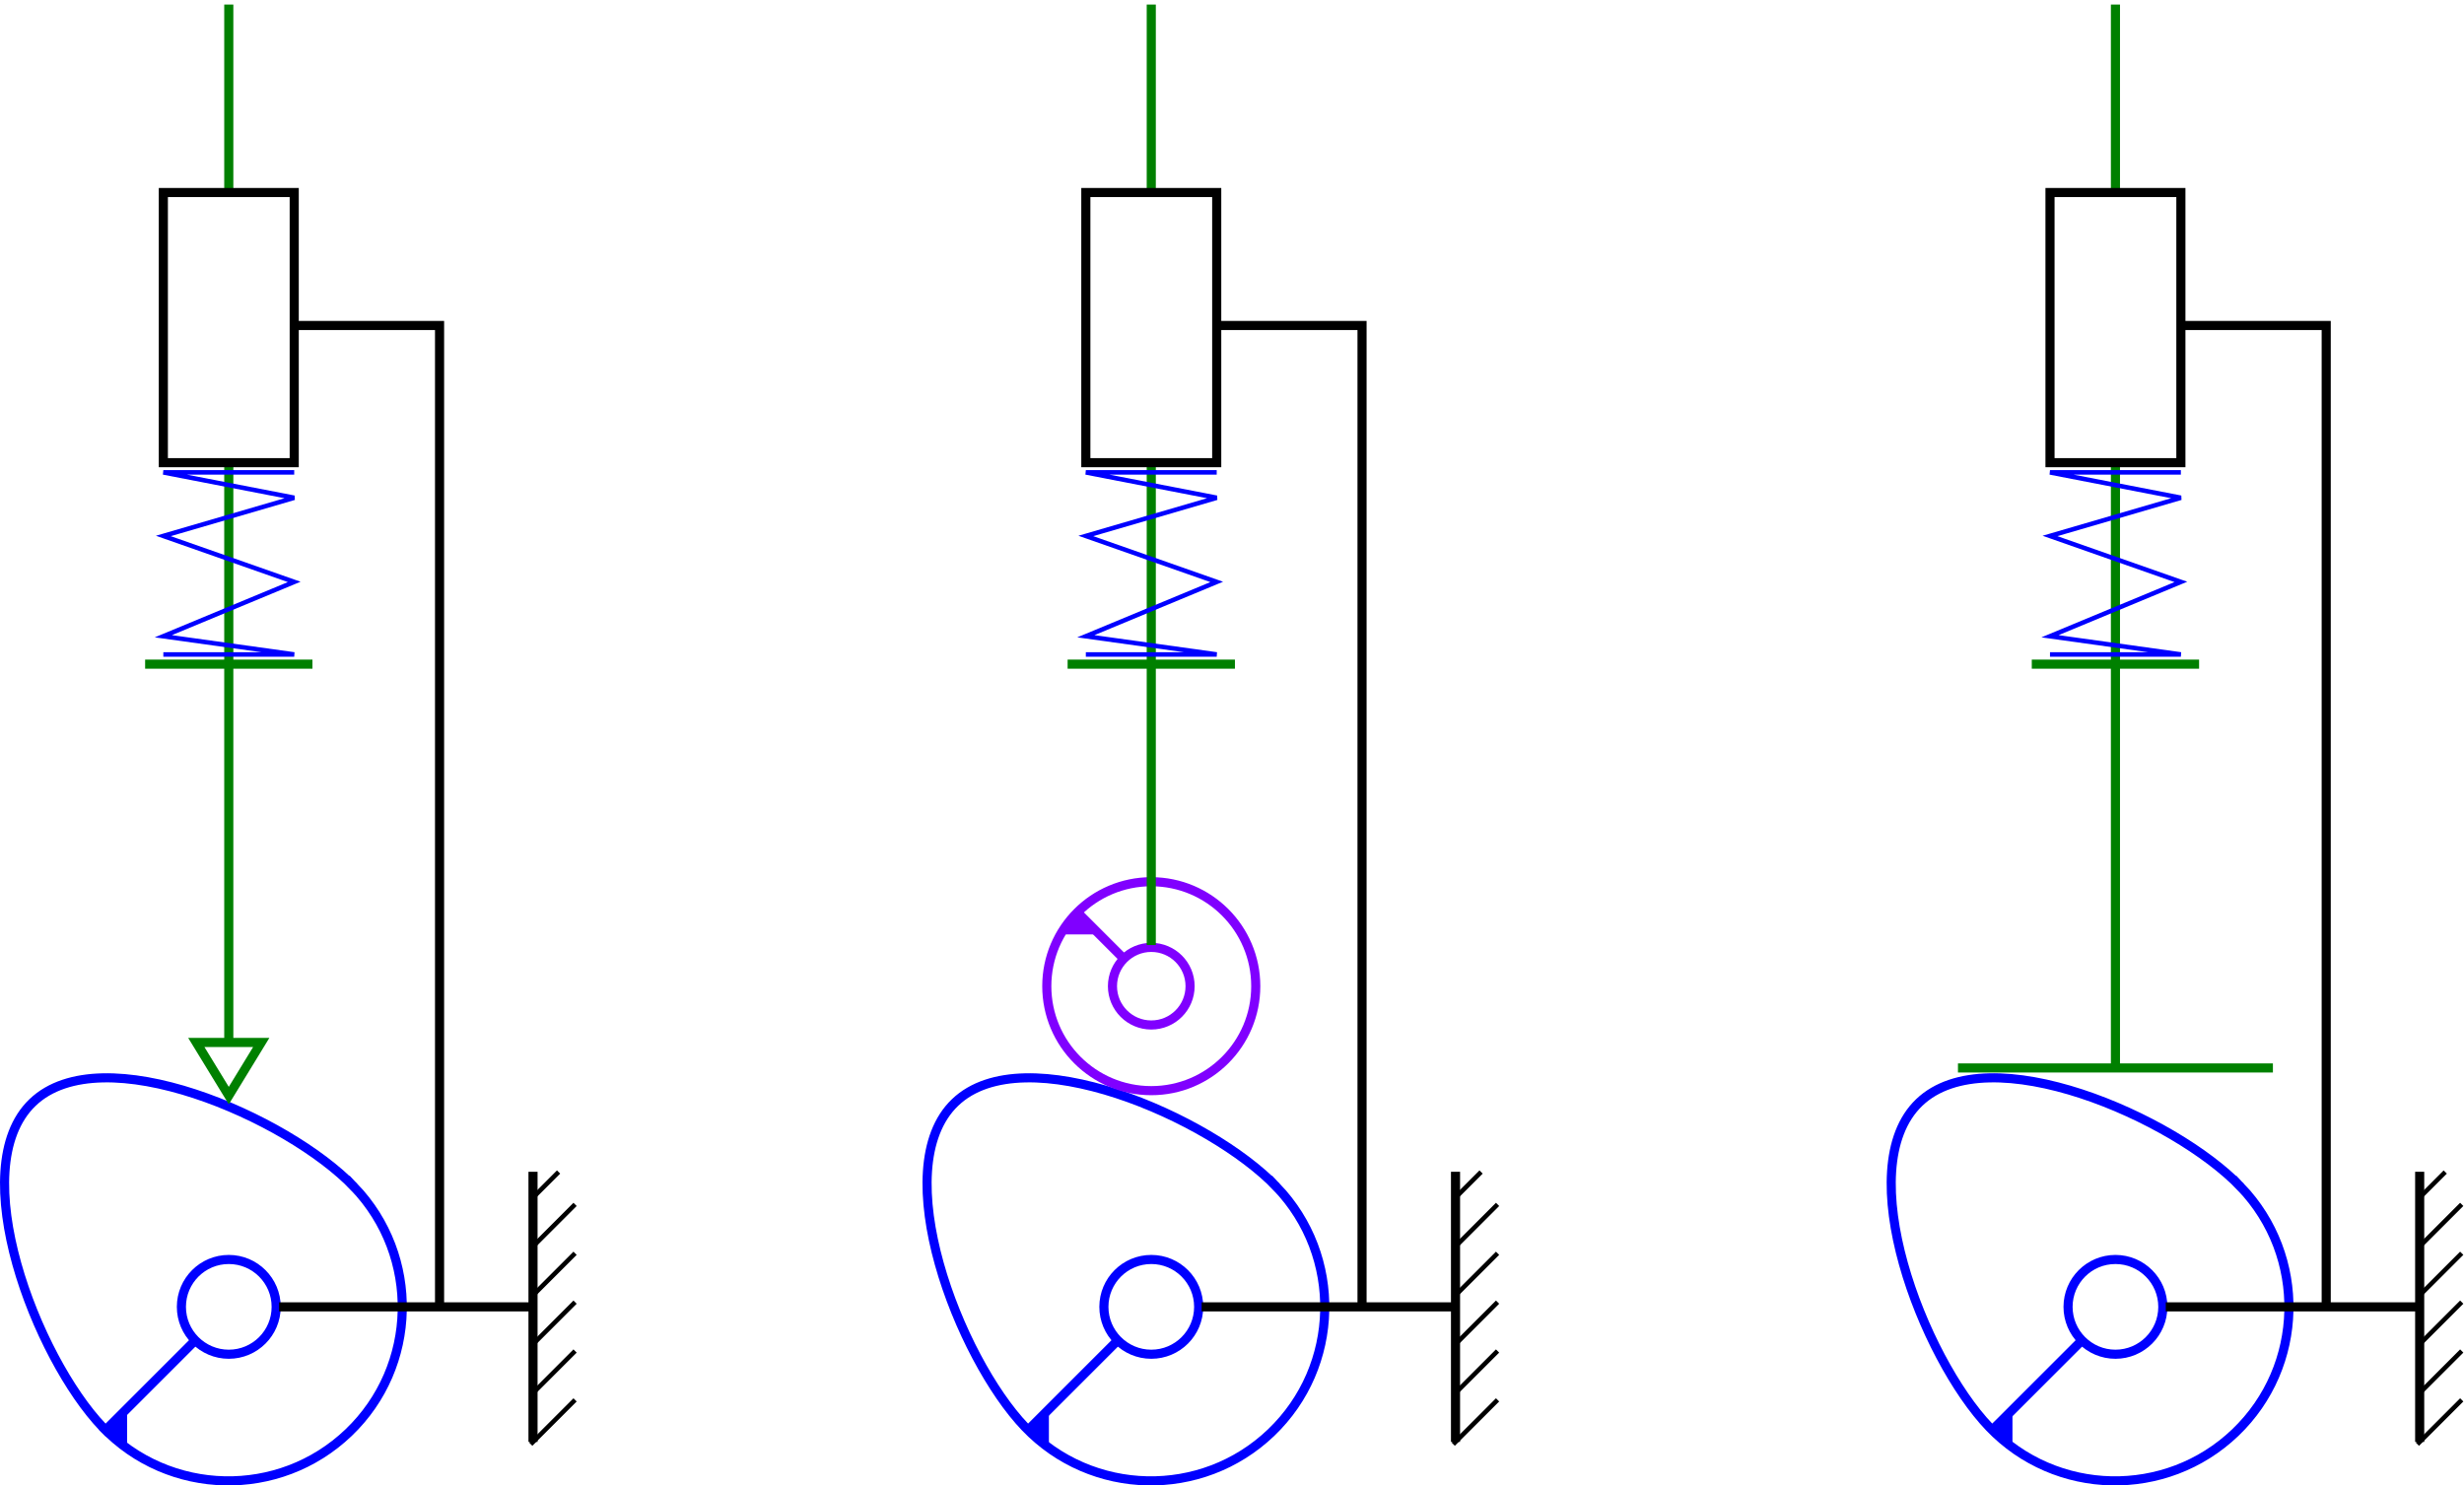 <?xml version="1.0" encoding="utf-8" ?>
<!DOCTYPE svg PUBLIC "-//W3C//DTD SVG 1.1//EN" "http://www.w3.org/Graphics/SVG/1.1/DTD/svg11.dtd">
<svg xmlns:cc="http://creativecommons.org/ns#" xmlns:rdf="http://www.w3.org/1999/02/22-rdf-syntax-ns#" xmlns:svg="http://www.w3.org/2000/svg" xmlns="http://www.w3.org/2000/svg" xmlns:sodipodi="http://sodipodi.sourceforge.net/DTD/sodipodi-0.dtd" xmlns:inkscape="http://www.inkscape.org/namespaces/inkscape" width="270.527" height="163.121" id="svg2" version="1.1" inkscape:version="0.48.2 r9819"><title id="title4083">Came à sabot, galet et plateau</title><defs id="defs4"/><g id="layer1" transform="translate(-34.246,-861.109)"><path style="fill:none;stroke:#000000;stroke-width:1px;stroke-linecap:butt;stroke-linejoin:miter;stroke-opacity:1" d="m 66.399,896.852 16.107,0 0,107.767" id="path3766"/><g id="g3837" transform="translate(4.004,0.695)"><path id="path3770" d="m 88.763,989.092 4e-5,29.665" style="fill:none;stroke:#000000;stroke-width:1px;stroke-linecap:butt;stroke-linejoin:miter;stroke-opacity:1"/><path id="path3772" d="m 88.513,1019.007 4.867,-4.867" style="fill:none;stroke:#000000;stroke-width:0.5;stroke-linecap:butt;stroke-linejoin:miter;stroke-miterlimit:4;stroke-opacity:1;stroke-dasharray:none"/><path id="path3772-1" d="m 88.513,1013.64 4.867,-4.867" style="fill:none;stroke:#000000;stroke-width:0.5;stroke-linecap:butt;stroke-linejoin:miter;stroke-miterlimit:4;stroke-opacity:1;stroke-dasharray:none"/><path id="path3772-4" d="m 88.513,1008.274 4.867,-4.867" style="fill:none;stroke:#000000;stroke-width:0.5;stroke-linecap:butt;stroke-linejoin:miter;stroke-miterlimit:4;stroke-opacity:1;stroke-dasharray:none"/><path id="path3772-1-0" d="m 88.513,1002.907 4.867,-4.867" style="fill:none;stroke:#000000;stroke-width:0.5;stroke-linecap:butt;stroke-linejoin:miter;stroke-miterlimit:4;stroke-opacity:1;stroke-dasharray:none"/><path id="path3772-48" d="m 88.513,997.54 4.867,-4.867" style="fill:none;stroke:#000000;stroke-width:0.5;stroke-linecap:butt;stroke-linejoin:miter;stroke-miterlimit:4;stroke-opacity:1;stroke-dasharray:none"/><path id="path3772-1-8" d="m 88.513,992.173 3.056,-3.056" style="fill:none;stroke:#000000;stroke-width:0.5;stroke-linecap:butt;stroke-linejoin:miter;stroke-miterlimit:4;stroke-opacity:1;stroke-dasharray:none"/></g><path sodipodi:type="arc" style="fill:none;stroke:#0000ff;stroke-width:1;stroke-linecap:butt;stroke-linejoin:miter;stroke-miterlimit:4;stroke-opacity:1;stroke-dasharray:none;stroke-dashoffset:0" id="path3846" sodipodi:cx="59.364708" sodipodi:cy="1004.8786" sodipodi:rx="5.2031178" sodipodi:ry="5.2031178" d="m 64.568,1004.879 c 0,2.874 -2.33,5.203 -5.203,5.203 -2.874,0 -5.203,-2.329 -5.203,-5.203 0,-2.874 2.33,-5.203 5.203,-5.203 2.874,0 5.203,2.33 5.203,5.203 z" transform="translate(0,-0.259)"/><path style="fill:none;stroke:#0000ff;stroke-width:1;stroke-linecap:butt;stroke-linejoin:miter;stroke-miterlimit:4;stroke-opacity:1;stroke-dashoffset:0" d="m 73.116,991.44 c 7.289,7.619 7.022,19.704 -0.597,26.993 -7.619,7.289 -19.704,7.022 -26.993,-0.597 -7.289,-7.619 -15.317,-28.375 -7.699,-35.664 7.619,-7.289 28,1.649 35.289,9.268 z" id="path3848"/><path style="fill:none;stroke:#000000;stroke-width:1px;stroke-linecap:butt;stroke-linejoin:miter;stroke-opacity:1" d="m 64.892,1004.62 27.875,0" id="path3768"/><path style="fill:none;stroke:#008000;stroke-width:1px;stroke-linecap:butt;stroke-linejoin:miter;stroke-opacity:1" d="m 59.365,861.609 5.2e-5,20.411 m 7.7e-5,29.897 1.63e-4,63.322" id="path3851"/><rect style="fill:none;stroke:#000000;stroke-width:1;stroke-linecap:butt;stroke-linejoin:miter;stroke-miterlimit:4;stroke-opacity:1;stroke-dasharray:none;stroke-dashoffset:0" id="rect2996" width="14.369" height="29.665" x="52.18" y="882.252"/><path style="fill:none;stroke:#008000;stroke-width:1px;stroke-linecap:butt;stroke-linejoin:miter;stroke-opacity:1" d="m 55.8,975.585 7.129,0 -3.564,5.835 z" id="path3853"/><path style="fill:none;stroke:#008000;stroke-width:1px;stroke-linecap:butt;stroke-linejoin:miter;stroke-opacity:1" d="m 50.18,934.042 18.369,0" id="path3855"/><path style="fill:none;stroke:#0000ff;stroke-width:0.5;stroke-linecap:butt;stroke-linejoin:miter;stroke-miterlimit:4;stroke-opacity:1;stroke-dasharray:none" d="m 66.549,912.984 -14.369,0 14.369,2.786 -14.369,4.194 14.369,5.047 -14.369,5.967 14.369,2 -14.369,0" id="path3857"/><path style="fill:none;stroke:#000000;stroke-width:1px;stroke-linecap:butt;stroke-linejoin:miter;stroke-opacity:1" d="m 167.68,896.852 16.107,0 0,107.767" id="path3766-4"/><g id="g3837-5" transform="translate(105.286,0.695)"><path id="path3770-5" d="m 88.764,989.092 -2.57e-4,29.665" style="fill:none;stroke:#000000;stroke-width:1px;stroke-linecap:butt;stroke-linejoin:miter;stroke-opacity:1"/><path id="path3772-17" d="m 88.513,1019.007 4.867,-4.867" style="fill:none;stroke:#000000;stroke-width:0.5;stroke-linecap:butt;stroke-linejoin:miter;stroke-miterlimit:4;stroke-opacity:1;stroke-dasharray:none"/><path id="path3772-1-1" d="m 88.513,1013.64 4.867,-4.867" style="fill:none;stroke:#000000;stroke-width:0.5;stroke-linecap:butt;stroke-linejoin:miter;stroke-miterlimit:4;stroke-opacity:1;stroke-dasharray:none"/><path id="path3772-4-1" d="m 88.513,1008.274 4.867,-4.867" style="fill:none;stroke:#000000;stroke-width:0.5;stroke-linecap:butt;stroke-linejoin:miter;stroke-miterlimit:4;stroke-opacity:1;stroke-dasharray:none"/><path id="path3772-1-0-5" d="m 88.513,1002.907 4.867,-4.867" style="fill:none;stroke:#000000;stroke-width:0.5;stroke-linecap:butt;stroke-linejoin:miter;stroke-miterlimit:4;stroke-opacity:1;stroke-dasharray:none"/><path id="path3772-48-2" d="m 88.513,997.54 4.867,-4.867" style="fill:none;stroke:#000000;stroke-width:0.5;stroke-linecap:butt;stroke-linejoin:miter;stroke-miterlimit:4;stroke-opacity:1;stroke-dasharray:none"/><path id="path3772-1-8-7" d="m 88.513,992.173 3.056,-3.056" style="fill:none;stroke:#000000;stroke-width:0.5;stroke-linecap:butt;stroke-linejoin:miter;stroke-miterlimit:4;stroke-opacity:1;stroke-dasharray:none"/></g><path sodipodi:type="arc" style="fill:none;stroke:#0000ff;stroke-width:1;stroke-linecap:butt;stroke-linejoin:miter;stroke-miterlimit:4;stroke-opacity:1;stroke-dasharray:none;stroke-dashoffset:0" id="path3846-6" sodipodi:cx="59.364708" sodipodi:cy="1004.8786" sodipodi:rx="5.2031178" sodipodi:ry="5.2031178" d="m 64.568,1004.879 c 0,2.874 -2.33,5.203 -5.203,5.203 -2.874,0 -5.203,-2.329 -5.203,-5.203 0,-2.874 2.33,-5.203 5.203,-5.203 2.874,0 5.203,2.33 5.203,5.203 z" transform="translate(101.282,-0.259)"/><path style="fill:none;stroke:#0000ff;stroke-width:1;stroke-linecap:butt;stroke-linejoin:miter;stroke-miterlimit:4;stroke-opacity:1;stroke-dashoffset:0" d="m 174.398,991.44 c 7.289,7.619 7.022,19.704 -0.597,26.993 -7.619,7.289 -19.704,7.022 -26.993,-0.597 -7.289,-7.619 -15.317,-28.375 -7.699,-35.664 7.619,-7.289 28,1.649 35.289,9.268 z" id="path3848-1"/><path style="fill:none;stroke:#000000;stroke-width:1px;stroke-linecap:butt;stroke-linejoin:miter;stroke-opacity:1" d="m 166.174,1004.62 27.876,0" id="path3768-4"/><g id="g3970" style="stroke:#8000ff;stroke-opacity:1" transform="translate(-274.921,0)"><path transform="translate(0.308,-2.656)" d="m 439.52,972.062 c 0,2.353 -1.908,4.261 -4.261,4.261 -2.353,0 -4.261,-1.908 -4.261,-4.261 0,-2.353 1.908,-4.261 4.261,-4.261 2.353,0 4.261,1.908 4.261,4.261 z" sodipodi:ry="4.2608209" sodipodi:rx="4.2608209" sodipodi:cy="972.06207" sodipodi:cx="435.25925" id="path3966" style="fill:none;stroke:#8000ff;stroke-width:1;stroke-linecap:butt;stroke-linejoin:miter;stroke-miterlimit:4;stroke-opacity:1;stroke-dasharray:none;stroke-dashoffset:0" sodipodi:type="arc"/><path transform="translate(1.947,-3.639)" d="m 445.092,973.045 c 0,6.335 -5.136,11.471 -11.471,11.471 -6.335,0 -11.471,-5.136 -11.471,-11.471 0,-6.335 5.136,-11.471 11.471,-11.471 6.335,0 11.471,5.136 11.471,11.471 z" sodipodi:ry="11.471441" sodipodi:rx="11.471441" sodipodi:cy="973.04535" sodipodi:cx="433.62045" id="path3968" style="fill:none;stroke:#8000ff;stroke-width:1;stroke-linecap:butt;stroke-linejoin:miter;stroke-miterlimit:4;stroke-opacity:1;stroke-dasharray:none;stroke-dashoffset:0" sodipodi:type="arc"/></g><path style="fill:none;stroke:#008000;stroke-width:1px;stroke-linecap:butt;stroke-linejoin:miter;stroke-opacity:1" d="m 160.646,861.609 5e-5,20.411 m 8e-5,29.897 1.1e-4,52.973" id="path3851-2"/><rect style="fill:none;stroke:#000000;stroke-width:1;stroke-linecap:butt;stroke-linejoin:miter;stroke-miterlimit:4;stroke-opacity:1;stroke-dasharray:none;stroke-dashoffset:0" id="rect2996-3" width="14.369" height="29.665" x="153.462" y="882.252"/><path style="fill:none;stroke:#008000;stroke-width:1px;stroke-linecap:butt;stroke-linejoin:miter;stroke-opacity:1" d="m 151.462,934.042 18.369,0" id="path3855-2"/><path style="fill:none;stroke:#0000ff;stroke-width:0.5;stroke-linecap:butt;stroke-linejoin:miter;stroke-miterlimit:4;stroke-opacity:1;stroke-dasharray:none" d="m 167.831,912.984 -14.369,0 14.369,2.786 -14.369,4.194 14.369,5.047 -14.369,5.967 14.369,2 -14.369,0" id="path3857-1"/><path style="fill:none;stroke:#000000;stroke-width:1px;stroke-linecap:butt;stroke-linejoin:miter;stroke-opacity:1" d="m 273.538,896.852 16.107,0 0,107.767" id="path3766-8"/><g id="g3837-57" transform="translate(211.144,0.695)"><path id="path3770-6" d="m 88.763,989.092 4.33e-4,29.665" style="fill:none;stroke:#000000;stroke-width:1px;stroke-linecap:butt;stroke-linejoin:miter;stroke-opacity:1"/><path id="path3772-18" d="m 88.513,1019.007 4.867,-4.867" style="fill:none;stroke:#000000;stroke-width:0.5;stroke-linecap:butt;stroke-linejoin:miter;stroke-miterlimit:4;stroke-opacity:1;stroke-dasharray:none"/><path id="path3772-1-9" d="m 88.513,1013.64 4.867,-4.867" style="fill:none;stroke:#000000;stroke-width:0.5;stroke-linecap:butt;stroke-linejoin:miter;stroke-miterlimit:4;stroke-opacity:1;stroke-dasharray:none"/><path id="path3772-4-2" d="m 88.513,1008.274 4.867,-4.867" style="fill:none;stroke:#000000;stroke-width:0.5;stroke-linecap:butt;stroke-linejoin:miter;stroke-miterlimit:4;stroke-opacity:1;stroke-dasharray:none"/><path id="path3772-1-0-7" d="m 88.513,1002.907 4.867,-4.867" style="fill:none;stroke:#000000;stroke-width:0.5;stroke-linecap:butt;stroke-linejoin:miter;stroke-miterlimit:4;stroke-opacity:1;stroke-dasharray:none"/><path id="path3772-48-9" d="m 88.513,997.54 4.867,-4.867" style="fill:none;stroke:#000000;stroke-width:0.5;stroke-linecap:butt;stroke-linejoin:miter;stroke-miterlimit:4;stroke-opacity:1;stroke-dasharray:none"/><path id="path3772-1-8-5" d="m 88.513,992.173 3.056,-3.056" style="fill:none;stroke:#000000;stroke-width:0.5;stroke-linecap:butt;stroke-linejoin:miter;stroke-miterlimit:4;stroke-opacity:1;stroke-dasharray:none"/></g><path sodipodi:type="arc" style="fill:none;stroke:#0000ff;stroke-width:1;stroke-linecap:butt;stroke-linejoin:miter;stroke-miterlimit:4;stroke-opacity:1;stroke-dasharray:none;stroke-dashoffset:0" id="path3846-4" sodipodi:cx="59.364708" sodipodi:cy="1004.8786" sodipodi:rx="5.2031178" sodipodi:ry="5.2031178" d="m 64.568,1004.879 c 0,2.874 -2.33,5.203 -5.203,5.203 -2.874,0 -5.203,-2.329 -5.203,-5.203 0,-2.874 2.33,-5.203 5.203,-5.203 2.874,0 5.203,2.33 5.203,5.203 z" transform="translate(207.139,-0.259)"/><path style="fill:none;stroke:#0000ff;stroke-width:1;stroke-linecap:butt;stroke-linejoin:miter;stroke-miterlimit:4;stroke-opacity:1;stroke-dashoffset:0" d="m 280.255,991.44 c 7.289,7.619 7.022,19.704 -0.597,26.993 -7.619,7.289 -19.704,7.022 -26.993,-0.597 -7.289,-7.619 -15.317,-28.375 -7.699,-35.664 7.619,-7.289 28,1.649 35.289,9.268 z" id="path3848-3"/><path style="fill:none;stroke:#000000;stroke-width:1px;stroke-linecap:butt;stroke-linejoin:miter;stroke-opacity:1" d="m 272.032,1004.62 27.875,0" id="path3768-1"/><path style="fill:none;stroke:#008000;stroke-width:1px;stroke-linecap:butt;stroke-linejoin:miter;stroke-opacity:1" d="m 266.504,861.609 5e-5,20.411 m 8e-5,29.897 1.6e-4,66.142" id="path3851-23"/><rect style="fill:none;stroke:#000000;stroke-width:1;stroke-linecap:butt;stroke-linejoin:miter;stroke-miterlimit:4;stroke-opacity:1;stroke-dasharray:none;stroke-dashoffset:0" id="rect2996-34" width="14.369" height="29.665" x="259.32" y="882.252"/><path style="fill:none;stroke:#008000;stroke-width:1px;stroke-linecap:butt;stroke-linejoin:miter;stroke-opacity:1" d="m 257.319,934.042 18.369,0" id="path3855-1"/><path style="fill:none;stroke:#0000ff;stroke-width:0.5;stroke-linecap:butt;stroke-linejoin:miter;stroke-miterlimit:4;stroke-opacity:1;stroke-dasharray:none" d="m 273.688,912.984 -14.369,0 14.369,2.786 -14.369,4.194 14.369,5.047 -14.369,5.967 14.369,2 -14.369,0" id="path3857-3"/><path style="fill:none;stroke:#008000;stroke-width:1px;stroke-linecap:butt;stroke-linejoin:miter;stroke-opacity:1" d="m 249.215,978.386 34.578,0" id="path4081"/><path style="fill:none;stroke:#0000ff;stroke-width:1px;stroke-linecap:butt;stroke-linejoin:miter;stroke-opacity:1" d="m 55.641,1008.343 -10.15,10.15" id="path3072"/><path style="fill:none;stroke:#0000ff;stroke-width:1px;stroke-linecap:butt;stroke-linejoin:miter;stroke-opacity:1" d="m 156.996,1008.271 -10.144,10.144" id="path3072-4"/><path style="fill:none;stroke:#0000ff;stroke-width:1px;stroke-linecap:butt;stroke-linejoin:miter;stroke-opacity:1" d="m 262.855,1008.269 -9.661,9.661" id="path3072-0"/><path style="fill:none;stroke:#8000ff;stroke-width:1px;stroke-linecap:butt;stroke-linejoin:miter;stroke-opacity:1" d="m 157.706,966.466 -5.245,-5.245" id="path3867"/><path style="fill:#0000ff;fill-opacity:1;stroke:none" d="m 13.956,154.63 0,4.489 -2.342,-2.342 z" id="path3869" transform="translate(34.246,861.109)"/><path style="fill:#0000ff;fill-opacity:1;stroke:none" d="m 149.407,1015.739 0,4.489 -2.342,-2.342 z" id="path3869-9"/><path style="fill:#0000ff;fill-opacity:1;stroke:none" d="m 255.198,1015.446 0,4.489 -2.342,-2.342 z" id="path3869-4"/><path style="fill:#8000ff;fill-opacity:1;stroke:none" d="m 154.872,963.721 -4.489,0 2.342,-2.342 z" id="path3869-8"/></g></svg>